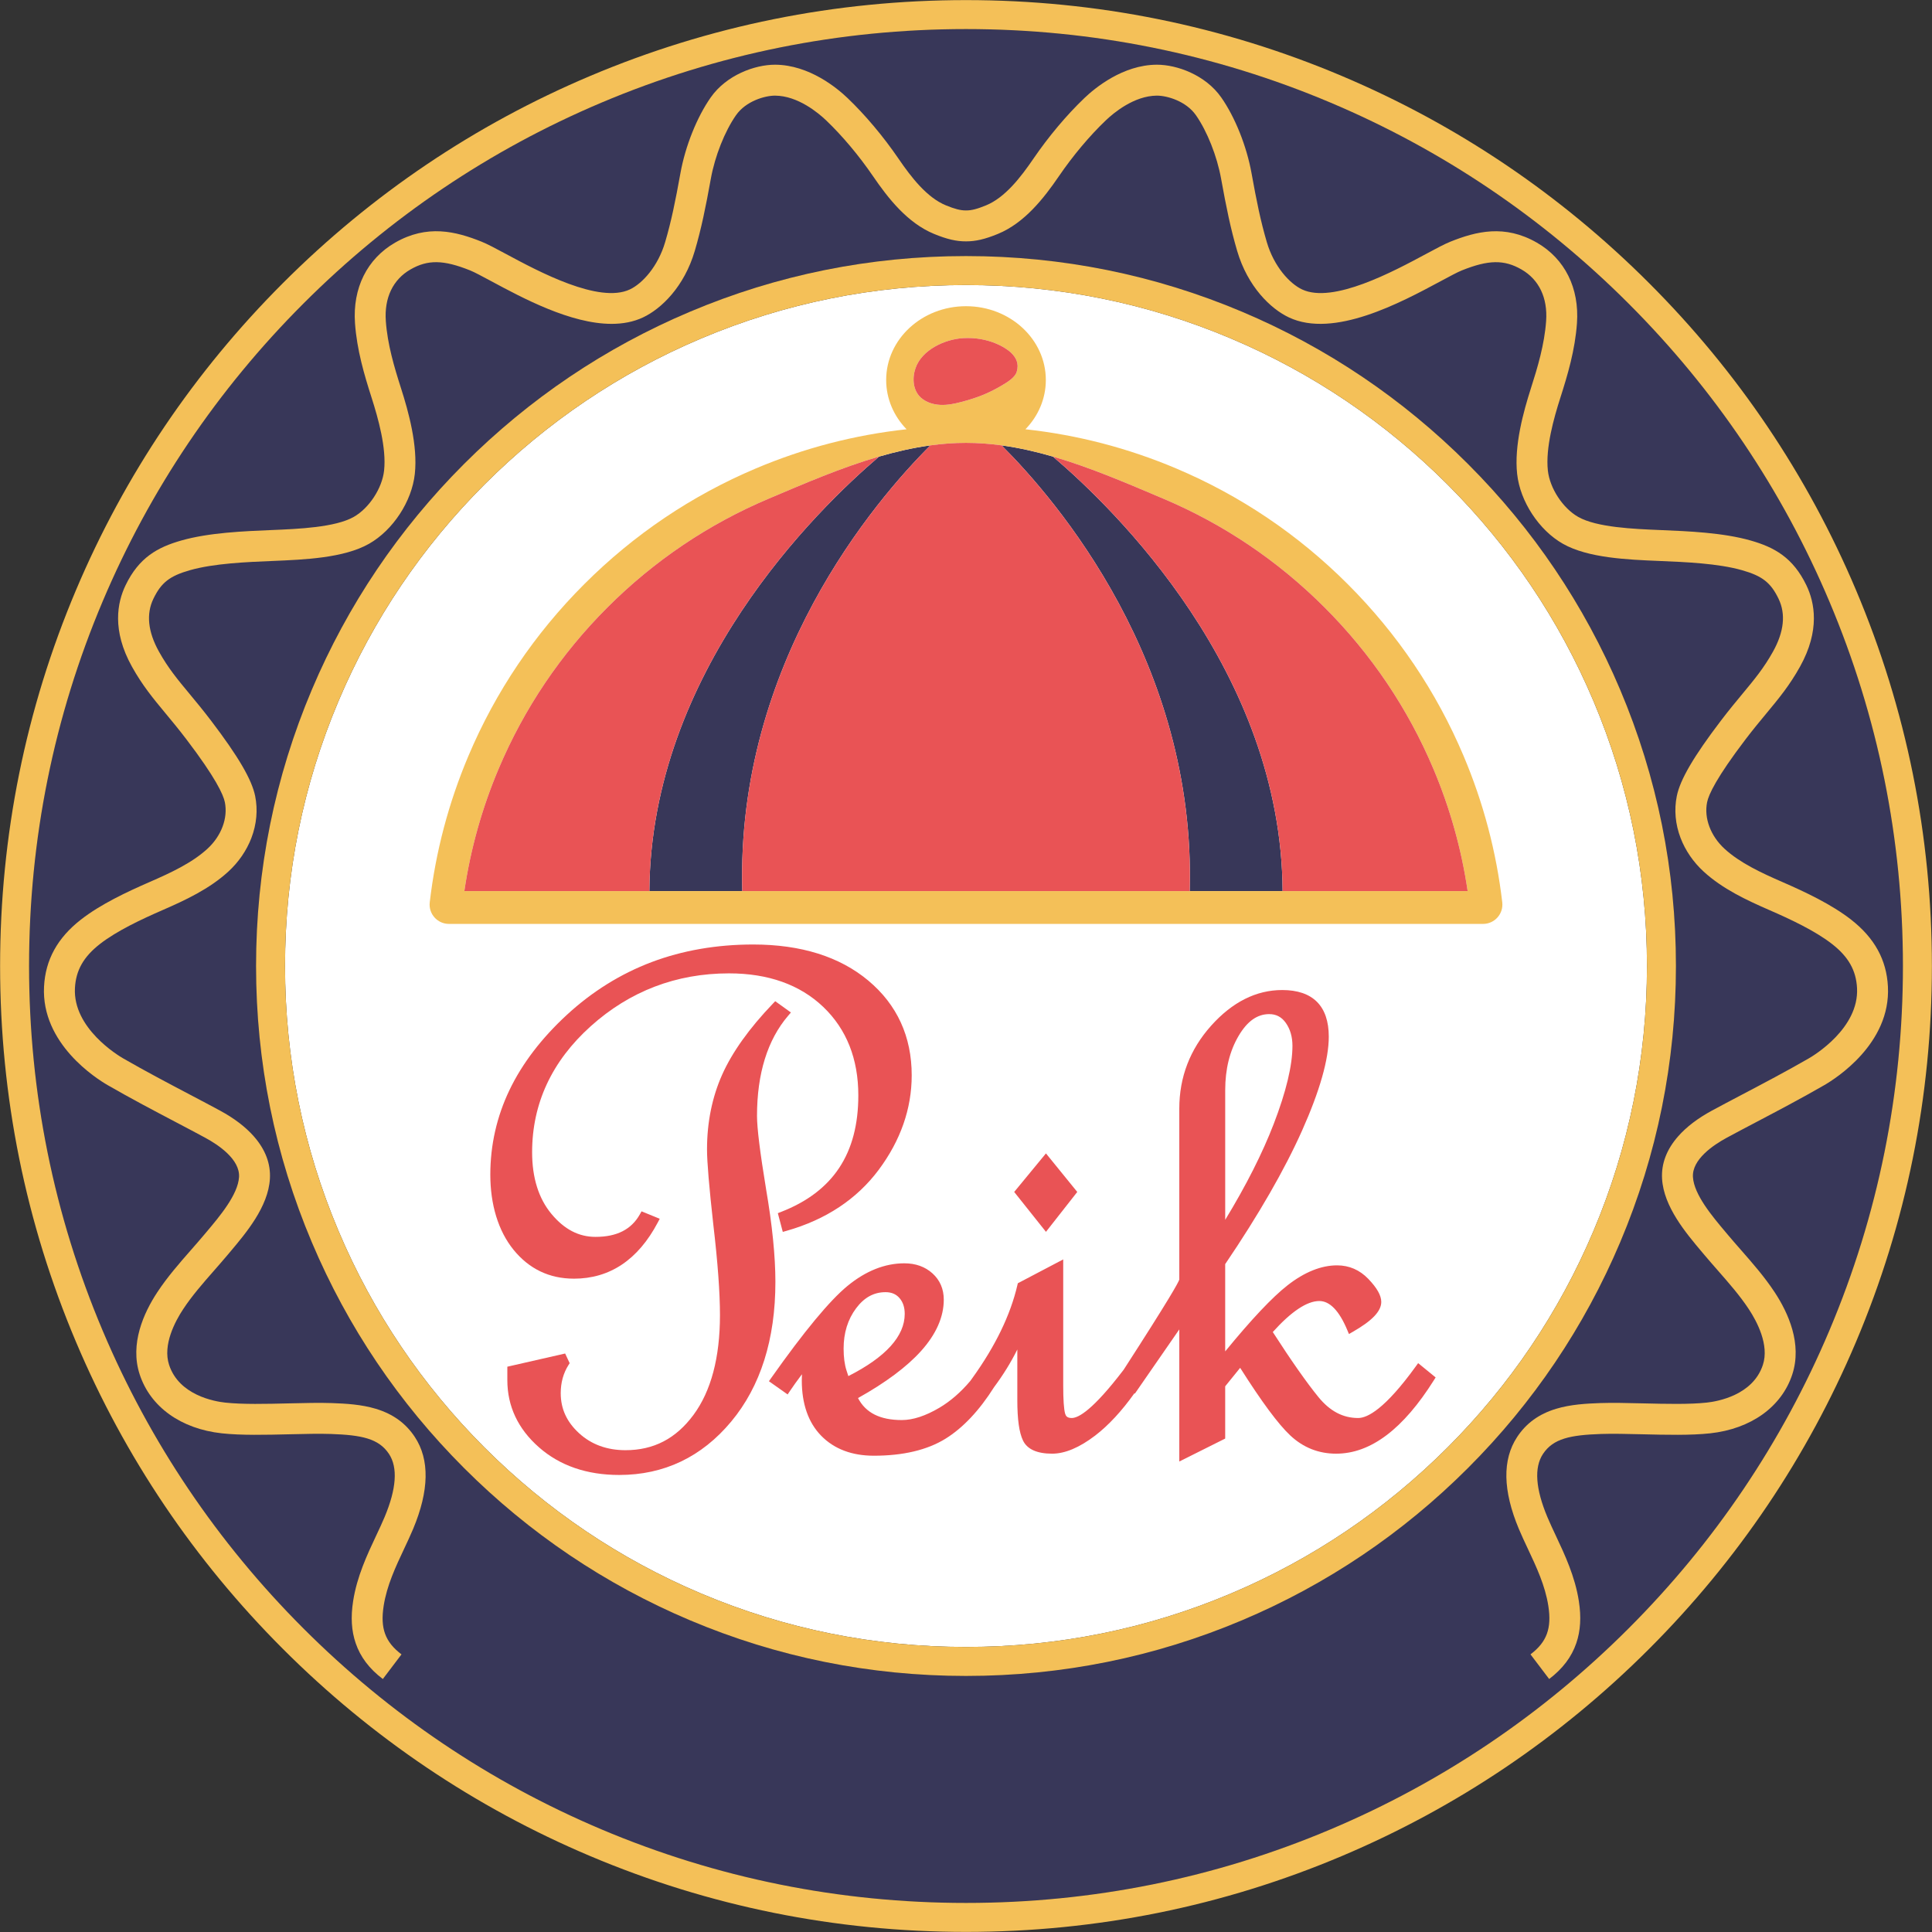 <?xml version="1.0" encoding="UTF-8"?>
<svg xmlns="http://www.w3.org/2000/svg" version="1.1" viewBox="0 0 2834.93 2834.93">
  <rect x="0" y="0" width="2834.93" height="2834.93" fill="#333333" stroke="none"/>
  <!-- Generator: Adobe Illustrator 29.7.1, SVG Export Plug-In . SVG Version: 2.1.1 Build 8)  -->
  <defs>
    <style>
      .st0 {
        fill: #f4c058;
      }

      .st1 {
        fill: #e95355;
      }

      .st2 {
        fill: #fff;
      }

      .st3 {
        fill: #383759;
      }
    </style>
  </defs>
  <g id="Layer_1">
    <path class="st3" d="M2684.22,882.33c-69.24-163.72-168.37-310.74-294.62-437-126.26-126.25-273.28-225.38-436.99-294.62-169.51-71.69-349.55-108.05-535.14-108.05s-365.64,36.36-535.15,108.05c-163.71,69.24-310.73,168.37-436.99,294.62-126.25,126.26-225.38,273.28-294.62,437-71.7,169.5-108.05,349.55-108.05,535.14s36.35,365.63,108.05,535.14c69.24,163.71,168.37,310.73,294.62,436.99,126.26,126.25,273.28,225.38,436.99,294.62,169.51,71.7,349.55,108.05,535.15,108.05s365.63-36.35,535.14-108.05c163.71-69.24,310.73-168.37,436.99-294.62,126.25-126.26,225.38-273.28,294.62-436.99,71.7-169.51,108.05-349.55,108.05-535.14s-36.35-365.64-108.05-535.14ZM2377.32,1822.97c-52.48,124.05-127.58,235.46-223.24,331.11-95.66,95.66-207.06,170.77-331.11,223.24-128.46,54.33-264.89,81.88-405.5,81.88s-277.05-27.55-405.51-81.88c-124.05-52.47-235.45-127.58-331.11-223.24-95.66-95.65-170.77-207.06-223.24-331.11-54.33-128.46-81.88-264.89-81.88-405.5s27.55-277.05,81.88-405.51c52.47-124.05,127.58-235.45,223.24-331.11,95.66-95.66,207.06-170.76,331.11-223.23,128.46-54.34,264.89-81.89,405.51-81.89s277.04,27.55,405.5,81.89c124.05,52.47,235.45,127.57,331.11,223.23,95.66,95.66,170.76,207.06,223.24,331.11,54.33,128.46,81.88,264.89,81.88,405.51s-27.55,277.04-81.88,405.5Z"/>
    <path class="st2" d="M2416.68,1417.47c0,134.89-26.42,265.75-78.53,388.94-50.32,118.98-122.37,225.84-214.13,317.61-91.77,91.76-198.63,163.81-317.62,214.14-123.18,52.1-254.04,78.52-388.93,78.52s-265.76-26.42-388.94-78.52c-118.99-50.33-225.85-122.38-317.62-214.14-91.76-91.77-163.81-198.63-214.13-317.61-52.11-123.19-78.53-254.05-78.53-388.94s26.42-265.75,78.53-388.94c50.32-118.99,122.37-225.85,214.13-317.61,91.77-91.77,198.63-163.82,317.62-214.14,123.18-52.11,254.04-78.53,388.94-78.53s265.75,26.42,388.93,78.53c118.99,50.32,225.85,122.37,317.62,214.14,91.76,91.76,163.81,198.62,214.13,317.61,52.11,123.19,78.53,254.04,78.53,388.94Z"/>
    <path class="st3" d="M1089.21,1307.51h-136.33c1.85-322.32,246.04-560.09,337.06-637.57,24.29-7.06,48.85-12.7,73.63-16.18.32.16.64.32.96.46-79.64,79.59-284.72,317.89-275.32,653.29Z"/>
    <path class="st3" d="M1745.72,1307.51c9.4-335.4-195.68-573.7-275.32-653.29.33-.14.65-.3.96-.46,24.78,3.48,49.34,9.12,73.63,16.18,91.02,77.48,335.21,315.25,337.06,637.57h-136.33Z"/>
  </g>
  <g id="Layer_2">
    <g>
      <path class="st0" d="M2273.16,2463.7l-27.39-36.15c23.97-18.16,31.31-38.13,26.16-71.23-4.63-29.76-17.55-57.21-30.05-83.76-4.7-9.99-9.14-19.43-13.13-28.93-23.64-56.37-24.49-101.83-2.53-135.11,13.32-20.19,32.01-33.7,57.12-41.31,21.16-6.41,44.32-7.7,64.37-8.4,18.4-.64,40.14-.12,63.14.43,33.5.8,68.14,1.64,93.69-1.15,15.6-1.7,67.63-10.71,82.25-55.38,9.58-29.22-8.76-63.62-20.55-81.53-13.1-19.9-28.88-37.9-45.58-56.96-6.47-7.38-13.16-15.01-19.65-22.73-1.2-1.42-2.41-2.86-3.65-4.33-23.66-28.06-56.06-66.5-58.51-107.33-1.33-22.21,6.66-43.28,23.75-62.62,12.1-13.69,28.62-26.27,49.09-37.39,13.42-7.29,28.43-15.18,44.32-23.53,30.59-16.08,65.26-34.31,98.14-53.28,7.57-4.36,73.81-44.3,70.78-103.05-1.34-26.04-12.62-46-36.58-64.71-25.01-19.54-62.08-36.79-91.58-49.64-33.83-14.73-69.19-31.24-96.92-56.69-15.07-13.82-26.76-30.84-33.82-49.22-7.74-20.14-9.66-41.45-5.57-61.63,4.89-24.1,24.8-58.14,64.55-110.38,11.92-15.66,22.59-28.52,32-39.86,17.44-21.02,31.22-37.63,44.63-61.71,16.19-29.08,18.93-55.18,8.13-77.55-11.42-23.66-23.93-33.45-53.51-41.86-35.27-10.03-83.08-12-121.5-13.58-46.59-1.92-104.57-4.32-141.36-25.17-35.16-19.92-62.81-62.08-67.22-102.52-4.56-41.75,9.31-91.57,20.13-125.41,10-31.25,19.97-64.64,22.4-98.97,2.41-34-10.42-60.86-36.14-75.65-25.5-14.65-48.4-14.3-87.5,1.35-6.39,2.56-17.89,8.74-31.21,15.9-58.62,31.5-156.73,84.23-222.72,53.02-26.48-12.52-60.3-44.76-75.83-97.68-9.56-32.57-15.88-63.53-23.56-106-5.96-32.97-20.45-69.47-36.9-92.97-14.67-20.96-42.7-28.71-57.13-28.71-.08,0-.17,0-.25,0-33.47.22-63.49,25.44-74.84,36.27-23.8,22.71-48.24,51.8-68.82,81.92-22.48,32.91-50.69,68.7-89.5,84.7-18.77,7.74-32.79,11.01-46.87,10.94-14.01.1-28.08-3.18-46.91-10.94-38.81-16-67.02-51.8-89.5-84.7-20.58-30.11-45.02-59.21-68.82-81.92-11.35-10.83-41.36-36.05-74.85-36.27-.08,0-.17,0-.25,0-14.42,0-42.45,7.75-57.12,28.71-16.45,23.5-30.94,60-36.9,92.97-7.67,42.47-13.99,73.43-23.56,106-15.53,52.91-49.35,85.15-75.83,97.67-14.17,6.7-29.84,9.54-46.27,9.54-60.06,0-130.42-37.82-176.45-62.56-13.32-7.16-24.82-13.34-31.22-15.9-39.09-15.65-61.99-16.01-87.49-1.35-25.71,14.79-38.55,41.65-36.14,75.64,2.43,34.34,12.39,67.72,22.4,98.97,10.83,33.85,24.7,83.67,20.14,125.42-4.42,40.43-32.06,82.59-67.22,102.52-36.79,20.85-94.77,23.24-141.35,25.17-38.42,1.58-86.23,3.55-121.5,13.58-29.58,8.42-42.09,18.2-53.51,41.87-10.8,22.37-8.06,48.47,8.13,77.55,13.41,24.09,27.19,40.69,44.63,61.71,9.41,11.34,20.08,24.2,32,39.86,39.75,52.24,59.66,86.28,64.55,110.38,4.09,20.18,2.16,41.5-5.57,61.64-7.06,18.38-18.75,35.4-33.82,49.22-27.73,25.45-63.08,41.96-96.92,56.69-29.5,12.85-66.57,30.1-91.57,49.64-23.96,18.71-35.25,38.67-36.58,64.71-3.02,58.75,63.22,98.69,70.78,103.05,32.89,18.97,67.56,37.2,98.14,53.28,15.89,8.36,30.9,16.25,44.32,23.53,20.48,11.12,36.99,23.7,49.09,37.39,17.09,19.34,25.09,40.41,23.75,62.62-2.45,40.83-34.85,79.26-58.51,107.32-1.24,1.47-2.45,2.91-3.64,4.32-6.5,7.73-13.19,15.36-19.65,22.74-16.7,19.06-32.48,37.06-45.58,56.96-11.78,17.9-30.12,52.3-20.55,81.52,14.62,44.68,66.65,53.69,82.25,55.39,25.56,2.79,60.2,1.96,93.69,1.15,23.01-.55,44.75-1.08,63.14-.43,20.05.7,43.21,1.99,64.37,8.4,25.11,7.61,43.8,21.12,57.12,41.3,21.96,33.29,21.11,78.74-2.52,135.11-3.99,9.51-8.43,18.94-13.13,28.93-12.5,26.55-25.42,54.01-30.05,83.77-5.15,33.09,2.19,53.07,26.16,71.23l-27.39,36.15c-19.85-15.04-32.9-32.28-39.88-52.71-6.15-17.97-7.36-38.14-3.7-61.64,5.63-36.2,20.61-68.03,33.82-96.11,4.49-9.54,8.73-18.55,12.34-27.16,17.42-41.55,19.61-72.71,6.49-92.59-15.06-22.82-40.51-27.79-85.23-29.36-17.06-.6-38.14-.09-60.47.45-34.98.84-71.15,1.71-99.7-1.41-59.84-6.52-104.87-38.8-120.43-86.36-14.72-44.93,5.89-90.37,25.77-120.57,14.82-22.51,32.38-42.54,49.35-61.91,6.32-7.21,12.85-14.66,19.04-22.02,1.2-1.43,2.43-2.89,3.69-4.38,19.57-23.21,46.36-54.99,47.91-80.8,1.55-25.88-30.17-47.1-49.22-57.45-13.15-7.14-28.03-14.96-43.78-23.25-30.96-16.28-66.04-34.72-99.7-54.14-16.35-9.43-97.73-60.73-93.42-144.67,2.02-39.25,19.67-71.35,53.96-98.13,28.85-22.54,67.44-40.69,101.38-55.48,30.31-13.2,61.8-27.82,84.36-48.53,20.53-18.84,30.34-45.06,25.61-68.43-2.28-11.25-13.88-36.33-56.19-91.92-11.34-14.9-21.24-26.83-30.81-38.37-18.19-21.92-33.9-40.86-49.35-68.61-29.63-53.23-21.44-94.27-9.35-119.33,19.72-40.85,47.02-55.84,81.95-65.78,40.44-11.5,91.23-13.59,132.04-15.28,39.5-1.63,93.61-3.87,120.86-19.31,22.53-12.77,41.66-41.99,44.5-67.98,3.63-33.17-8.68-76.76-18.24-106.67-10.84-33.88-21.66-70.24-24.44-109.59-3.65-51.51,17.77-94.59,58.78-118.17,47.11-27.08,88.86-16.69,126.96-1.43,8.76,3.51,20.7,9.93,35.82,18.05,47.72,25.65,136.56,73.39,181.85,51.97,18.11-8.56,41.12-33.35,51.71-69.44,9.04-30.79,14.86-59.36,22.44-101.3,7.15-39.52,24.15-82.02,44.38-110.91,23.15-33.07,64.97-48.05,94.28-48.05.18,0,.36,0,.54,0,49.73.33,90.6,34.25,105.86,48.81,26.02,24.83,52.64,56.49,74.96,89.14,18.7,27.38,41.57,56.91,69.34,68.36,12.93,5.33,21.4,7.52,29.13,7.52.09,0,.19,0,.28,0h.23s.15,0,.15,0c7.83.08,16.33-2.12,29.41-7.52,27.77-11.45,50.64-40.98,69.34-68.36,22.32-32.66,48.94-64.31,74.96-89.14,15.26-14.57,56.13-48.48,105.86-48.81.18,0,.36,0,.54,0,29.32,0,71.14,14.98,94.29,48.05,20.22,28.89,37.23,71.39,44.38,110.91,7.58,41.95,13.4,70.51,22.44,101.3,10.59,36.09,33.6,60.89,51.7,69.45,45.3,21.43,134.13-26.32,181.86-51.97,15.12-8.12,27.06-14.54,35.81-18.05,38.11-15.26,79.86-25.64,126.97,1.43,41.01,23.58,62.43,66.66,58.78,118.18-2.78,39.34-13.6,75.71-24.44,109.59-9.57,29.9-21.87,73.5-18.25,106.66,2.84,25.99,21.97,55.22,44.5,67.98,27.25,15.45,81.36,17.68,120.87,19.31,40.81,1.68,91.6,3.77,132.04,15.28,34.93,9.94,62.23,24.93,81.95,65.77,12.09,25.06,20.29,66.1-9.35,119.33-15.45,27.76-31.16,46.69-49.35,68.61-9.57,11.54-19.47,23.47-30.81,38.37-42.31,55.59-53.91,80.67-56.19,91.92-4.74,23.37,5.08,49.59,25.61,68.42,22.57,20.71,54.05,35.33,84.36,48.53,33.94,14.79,72.53,32.94,101.39,55.48,34.29,26.78,51.94,58.87,53.96,98.13,4.32,83.94-77.06,135.24-93.42,144.67-33.65,19.41-68.74,37.86-99.69,54.14-15.75,8.28-30.63,16.11-43.79,23.25-19.04,10.34-50.77,31.56-49.21,57.44,1.55,25.81,28.35,57.6,47.91,80.81,1.25,1.49,2.49,2.95,3.69,4.39,6.18,7.35,12.71,14.81,19.03,22.01,16.98,19.37,34.53,39.4,49.35,61.91,19.89,30.21,40.5,75.65,25.77,120.58-15.56,47.55-60.59,79.83-120.44,86.35-28.54,3.12-64.72,2.25-99.7,1.41-22.32-.54-43.41-1.04-60.46-.45-44.71,1.57-70.17,6.54-85.23,29.36-13.12,19.88-10.93,51.03,6.5,92.59,3.61,8.61,7.85,17.62,12.34,27.16,13.21,28.08,28.19,59.9,33.82,96.1,3.66,23.5,2.45,43.66-3.7,61.64-6.98,20.43-20.03,37.67-39.88,52.71Z"/>
      <path class="st0" d="M2377.32,1011.96c-52.48-124.05-127.58-235.45-223.24-331.11-95.66-95.66-207.06-170.76-331.11-223.23-128.46-54.34-264.89-81.89-405.5-81.89s-277.05,27.55-405.51,81.89c-124.05,52.47-235.45,127.57-331.11,223.23-95.66,95.66-170.77,207.06-223.24,331.11-54.33,128.46-81.88,264.89-81.88,405.51s27.55,277.04,81.88,405.5c52.47,124.05,127.58,235.46,223.24,331.11,95.66,95.66,207.06,170.77,331.11,223.24,128.46,54.33,264.89,81.88,405.51,81.88s277.04-27.55,405.5-81.88c124.05-52.47,235.45-127.58,331.11-223.24,95.66-95.65,170.76-207.06,223.24-331.11,54.33-128.46,81.88-264.89,81.88-405.5s-27.55-277.05-81.88-405.51ZM2338.15,1806.41c-50.32,118.98-122.37,225.84-214.13,317.61-91.77,91.76-198.63,163.81-317.62,214.14-123.18,52.1-254.04,78.52-388.93,78.52s-265.76-26.42-388.94-78.52c-118.99-50.33-225.85-122.38-317.62-214.14-91.76-91.77-163.81-198.63-214.13-317.61-52.11-123.19-78.53-254.05-78.53-388.94s26.42-265.75,78.53-388.94c50.32-118.99,122.37-225.85,214.13-317.61,91.77-91.77,198.63-163.82,317.62-214.14,123.18-52.11,254.04-78.53,388.94-78.53s265.75,26.42,388.93,78.53c118.99,50.32,225.85,122.37,317.62,214.14,91.76,91.76,163.81,198.62,214.13,317.61,52.11,123.19,78.53,254.04,78.53,388.94s-26.42,265.75-78.53,388.94Z"/>
      <path class="st0" d="M2723.38,865.76c-71.38-168.78-173.57-320.35-303.72-450.49-130.14-130.15-281.71-232.33-450.49-303.72C1794.4,37.63,1608.78.14,1417.47.14s-376.94,37.49-551.71,111.41c-168.78,71.39-320.35,173.57-450.49,303.72-130.15,130.14-232.34,281.71-303.72,450.49C37.62,1040.53.14,1226.15.14,1417.47s37.48,376.93,111.41,551.7c71.38,168.78,173.57,320.35,303.72,450.5,130.14,130.14,281.71,232.33,450.49,303.72,174.77,73.92,360.39,111.4,551.71,111.4s376.93-37.48,551.7-111.4c168.78-71.39,320.35-173.58,450.49-303.72,130.15-130.15,232.34-281.72,303.72-450.5,73.93-174.77,111.41-360.39,111.41-551.7s-37.48-376.94-111.41-551.71ZM2684.22,1952.61c-69.24,163.71-168.37,310.73-294.62,436.99-126.26,126.25-273.28,225.38-436.99,294.62-169.51,71.7-349.55,108.05-535.14,108.05s-365.64-36.35-535.15-108.05c-163.71-69.24-310.73-168.37-436.99-294.62-126.25-126.26-225.38-273.28-294.62-436.99-71.7-169.51-108.05-349.55-108.05-535.14s36.35-365.64,108.05-535.14c69.24-163.72,168.37-310.74,294.62-437,126.26-126.25,273.28-225.38,436.99-294.62,169.51-71.69,349.55-108.05,535.15-108.05s365.63,36.36,535.14,108.05c163.71,69.24,310.73,168.37,436.99,294.62,126.25,126.26,225.38,273.28,294.62,437,71.7,169.5,108.05,349.55,108.05,535.14s-36.35,365.63-108.05,535.14Z"/>
      <path class="st0" d="M2204.35,1324.06c-8.64-74.05-27.64-146.03-56.78-214.92-39.89-94.32-97.05-179.07-169.88-251.9-72.82-72.83-157.58-129.99-251.9-169.88-70.81-29.95-144.88-49.18-221.12-57.47,18.61-19.17,29.93-44.51,29.93-72.3,0-59.81-52.44-108.29-117.14-108.29s-117.13,48.48-117.13,108.29c0,27.79,11.32,53.13,29.93,72.3-76.24,8.29-150.31,27.52-221.12,57.47-94.32,39.89-179.08,97.05-251.9,169.88-72.83,72.83-129.99,157.58-169.88,251.9-29.14,68.89-48.13,140.86-56.78,214.92-1.97,16.85,11.2,31.64,28.16,31.64h1517.44c16.96,0,30.13-14.8,28.16-31.64ZM1343.22,540.66c9.23-27.55,43.54-43.03,70.38-44.51,37.5-2.06,62.79,14.4,70.06,21.46,7.26,7.07,11.91,15.72,8.25,27.93-2.65,8.86-14.86,15.93-22.84,20.62-20.03,11.78-36.57,17.88-59.03,23.8-9.85,2.6-19.97,4.61-30.14,4.16-10.17-.46-20.47-3.57-28.17-10.23-11.95-10.33-13.53-28.25-8.51-43.23ZM681.38,1307.51c9.09-61.74,25.93-121.84,50.36-179.6,37.46-88.57,91.15-168.18,159.57-236.6s148.02-122.1,236.6-159.57c52.27-22.11,106.45-45.66,162.03-61.8,24.29-7.06,48.85-12.7,73.63-16.18.55-.08,1.1-.16,1.65-.23,17.31-2.37,34.73-3.68,52.24-3.68s34.94,1.31,52.25,3.68c.55.07,1.1.15,1.65.23,24.78,3.48,49.34,9.12,73.63,16.18,55.58,16.14,109.76,39.69,162.03,61.8,88.58,37.47,168.18,91.15,236.6,159.57s122.11,148.03,159.57,236.6c24.43,57.76,41.27,117.86,50.35,179.6H681.38Z"/>
    </g>
  </g>
  <g id="Layer_3">
    <g>
      <g>
        <polygon class="st1" points="1580.73 1749.01 1534.78 1692.45 1488.18 1749.01 1534.79 1807.54 1580.73 1749.01"/>
        <path class="st1" d="M2080.93,2000.21l-3.52,4.87c-45.24,62.53-70.91,75.65-84.47,75.65-22.4,0-41.5-10.08-58.39-30.81-17.18-21.05-39.68-53.11-66.92-95.35,27.21-30.2,50.17-45.51,68.29-45.51,15.38,0,29.17,14.31,40.99,42.52l2.48,5.92,5.57-3.18c28.55-16.34,41.85-30.3,41.85-43.95,0-9.4-6.21-20.45-19.01-33.78-12.69-13.18-28.11-19.86-45.85-19.86-23.3,0-47.74,9.84-72.63,29.25-22.28,17.37-53.03,49.97-91.52,97.01v-128.08c49.21-72.62,87.17-138.55,112.82-195.98,26-58.24,39.18-104.6,39.18-137.8,0-22.37-5.83-39.54-17.33-51.05-11.5-11.51-28.66-17.35-51.01-17.35-38.14,0-73.25,17.64-104.35,52.42-30.95,34.6-46.65,75.47-46.65,121.48v251c-1.46,4.51-14.45,28.18-81.55,132.11l-.92,1.21c-44.12,57.67-65.33,69.78-75.36,69.78-6.9,0-8.74-3.08-9.7-6.41-1.86-6.42-2.81-20.41-2.81-41.58v-184.73l-66.61,35-.59,2.53c-10.13,43.8-32.36,89.74-66.08,136.54l-3.1,4.31c-13.94,16.52-29.09,29.68-45.2,39.22-20.32,12.02-38.89,18.12-55.21,18.12-31.95,0-53.05-10.57-64.31-32.28,40.59-22.67,71.69-45.88,92.49-69.03,22.13-24.62,33.35-49.97,33.35-75.33,0-15.64-5.57-28.62-16.57-38.58-10.84-9.8-24.72-14.78-41.26-14.78-28.59,0-56.68,11.17-83.49,33.21-26.14,21.49-63.82,66.97-111.98,135.19l-3.27,4.63,27.46,19.39,3.23-4.84c4.51-6.75,10.46-15.06,17.77-24.82-.15,3.04-.23,6.01-.23,8.92,0,34.72,9.61,62.13,28.58,81.47,19,19.36,44.95,29.18,77.14,29.18,43.09,0,78.49-8.41,105.24-25.01,25.66-15.93,49.62-41.41,71.29-75.75,13.39-17.98,24.77-36.42,34.01-55.09v74.35c0,28.19,2.72,47.54,8.31,59.16,6.16,12.83,20.54,19.34,42.77,19.34,18.89,0,40.16-8.96,63.25-26.64,19.53-14.97,38.83-35.8,57.5-62.01l.62.57,65.23-94.28v193.86l67.34-33.67v-76.68l21.96-27.12c31.73,50.06,55.78,82.52,73.44,99.13,18.93,17.81,41.59,26.84,67.35,26.84s50.38-9.22,74.38-27.4c23.54-17.83,46.76-44.84,69-80.25l2.66-4.24-25.67-20.97ZM1862.35,1488.07c10.29,0,18.27,4.21,24.38,12.87,6.47,9.16,9.75,20.48,9.75,33.64,0,28.75-9.27,67.37-27.54,114.79-16.56,42.97-40.45,90.18-71.12,140.57v-190.42c0-30.66,6.62-57.42,19.67-79.54,12.65-21.46,27.32-31.9,44.87-31.9ZM1299.36,1896.07c8.72,0,15.41,2.8,20.43,8.55,5.22,6,7.76,13.63,7.76,23.34,0,32.73-27.82,63.41-82.73,91.27-.67-2.15-1.56-4.91-2.76-8.49-2.77-8.58-4.18-19.33-4.18-31.94,0-22.94,6.15-42.8,18.29-59.03,11.91-15.94,26.04-23.69,43.18-23.69Z"/>
        <path class="st1" d="M842.07,1876.27c52.76,0,94.17-27.71,123.07-82.36l2.92-5.53-26.68-10.93-2.45,4.37c-12.5,22.28-33.81,33.11-65.13,33.11-24.63,0-45.76-11.01-64.61-33.65-18.84-22.63-28.39-53.09-28.39-90.54,0-71.44,28.95-133.66,86.04-184.94,57.26-51.45,125.51-77.53,202.85-77.53,57.57,0,104.11,16.57,138.32,49.24,34.14,32.61,51.45,76.27,51.45,129.79,0,85.42-37.09,141.36-113.38,171.01l-4.72,1.84,7.27,27.48,5.55-1.58c57.6-16.35,103.1-46.49,135.23-89.58,32.11-43.08,48.39-89.72,48.39-138.61,0-56.84-21.43-103.61-63.69-138.99-41.98-35.13-98.83-52.95-168.98-52.95-53.5,0-103.63,8.69-148.99,25.82-45.4,17.15-87.27,43.22-124.44,77.49-37.16,34.27-65.45,71.34-84.08,110.18-18.68,38.96-28.16,80.76-28.16,124.22s11.44,82.32,34,110.15c22.84,28.18,52.65,42.47,88.61,42.47Z"/>
        <path class="st1" d="M1123.94,1743.77c-8.72-52.91-13.14-88.65-13.14-106.2,0-62.25,15.39-111.77,45.73-147.19l4.01-4.68-23.02-16.58-3.41,3.56c-34.64,36.15-59.66,71.18-74.38,104.11-14.78,33.06-22.28,70.02-22.28,109.85,0,18.16,3.11,55.3,9.26,110.45,6.46,54.85,9.74,99.48,9.74,132.65,0,62.3-13.08,111.58-38.89,146.46-25.76,34.82-58.39,51.75-99.75,51.75-27.13,0-50.03-8.37-68.06-24.87-18.14-16.6-26.96-35.85-26.96-58.83,0-15.48,3.85-29.4,11.45-41.37l1.66-2.62-6.63-14.18-84.82,19.35v19.62c0,38.42,15.63,71.63,46.46,98.71,30.6,26.9,70.21,40.54,117.73,40.54,65.69,0,120.96-26.35,164.26-78.3,43.06-51.66,64.89-120.63,64.89-204.99,0-37.53-4.66-83.71-13.86-137.2Z"/>
      </g>
      <path class="st1" d="M1491.91,545.54c-2.65,8.86-14.86,15.93-22.84,20.62-20.03,11.78-36.57,17.88-59.03,23.8-9.85,2.6-19.97,4.61-30.14,4.16-10.17-.46-20.47-3.57-28.17-10.23-11.95-10.33-13.53-28.25-8.51-43.23,9.23-27.55,43.54-43.03,70.38-44.51,37.5-2.06,62.79,14.4,70.06,21.46,7.26,7.07,11.91,15.72,8.25,27.93Z"/>
      <path class="st1" d="M2153.54,1307.51h-271.49c-1.85-322.32-246.04-560.09-337.06-637.57,55.58,16.14,109.76,39.69,162.03,61.8,88.58,37.47,168.18,91.15,236.6,159.57,68.42,68.42,122.11,148.03,159.57,236.6,24.43,57.76,41.27,117.86,50.35,179.6Z"/>
      <path class="st1" d="M1745.72,1307.51h-656.51c-9.4-335.4,195.68-573.7,275.32-653.29-.32-.14-.64-.3-.96-.46.55-.08,1.1-.16,1.65-.23,17.31-2.37,34.73-3.68,52.24-3.68s34.94,1.31,52.25,3.68c.55.07,1.1.15,1.65.23-.31.16-.63.32-.96.46,79.64,79.59,284.72,317.89,275.32,653.29Z"/>
      <path class="st1" d="M1289.94,669.94c-91.02,77.48-335.21,315.25-337.06,637.57h-271.5c9.09-61.74,25.93-121.84,50.36-179.6,37.46-88.57,91.15-168.18,159.57-236.6s148.02-122.1,236.6-159.57c52.27-22.11,106.45-45.66,162.03-61.8Z"/>
    </g>
  </g>
</svg>